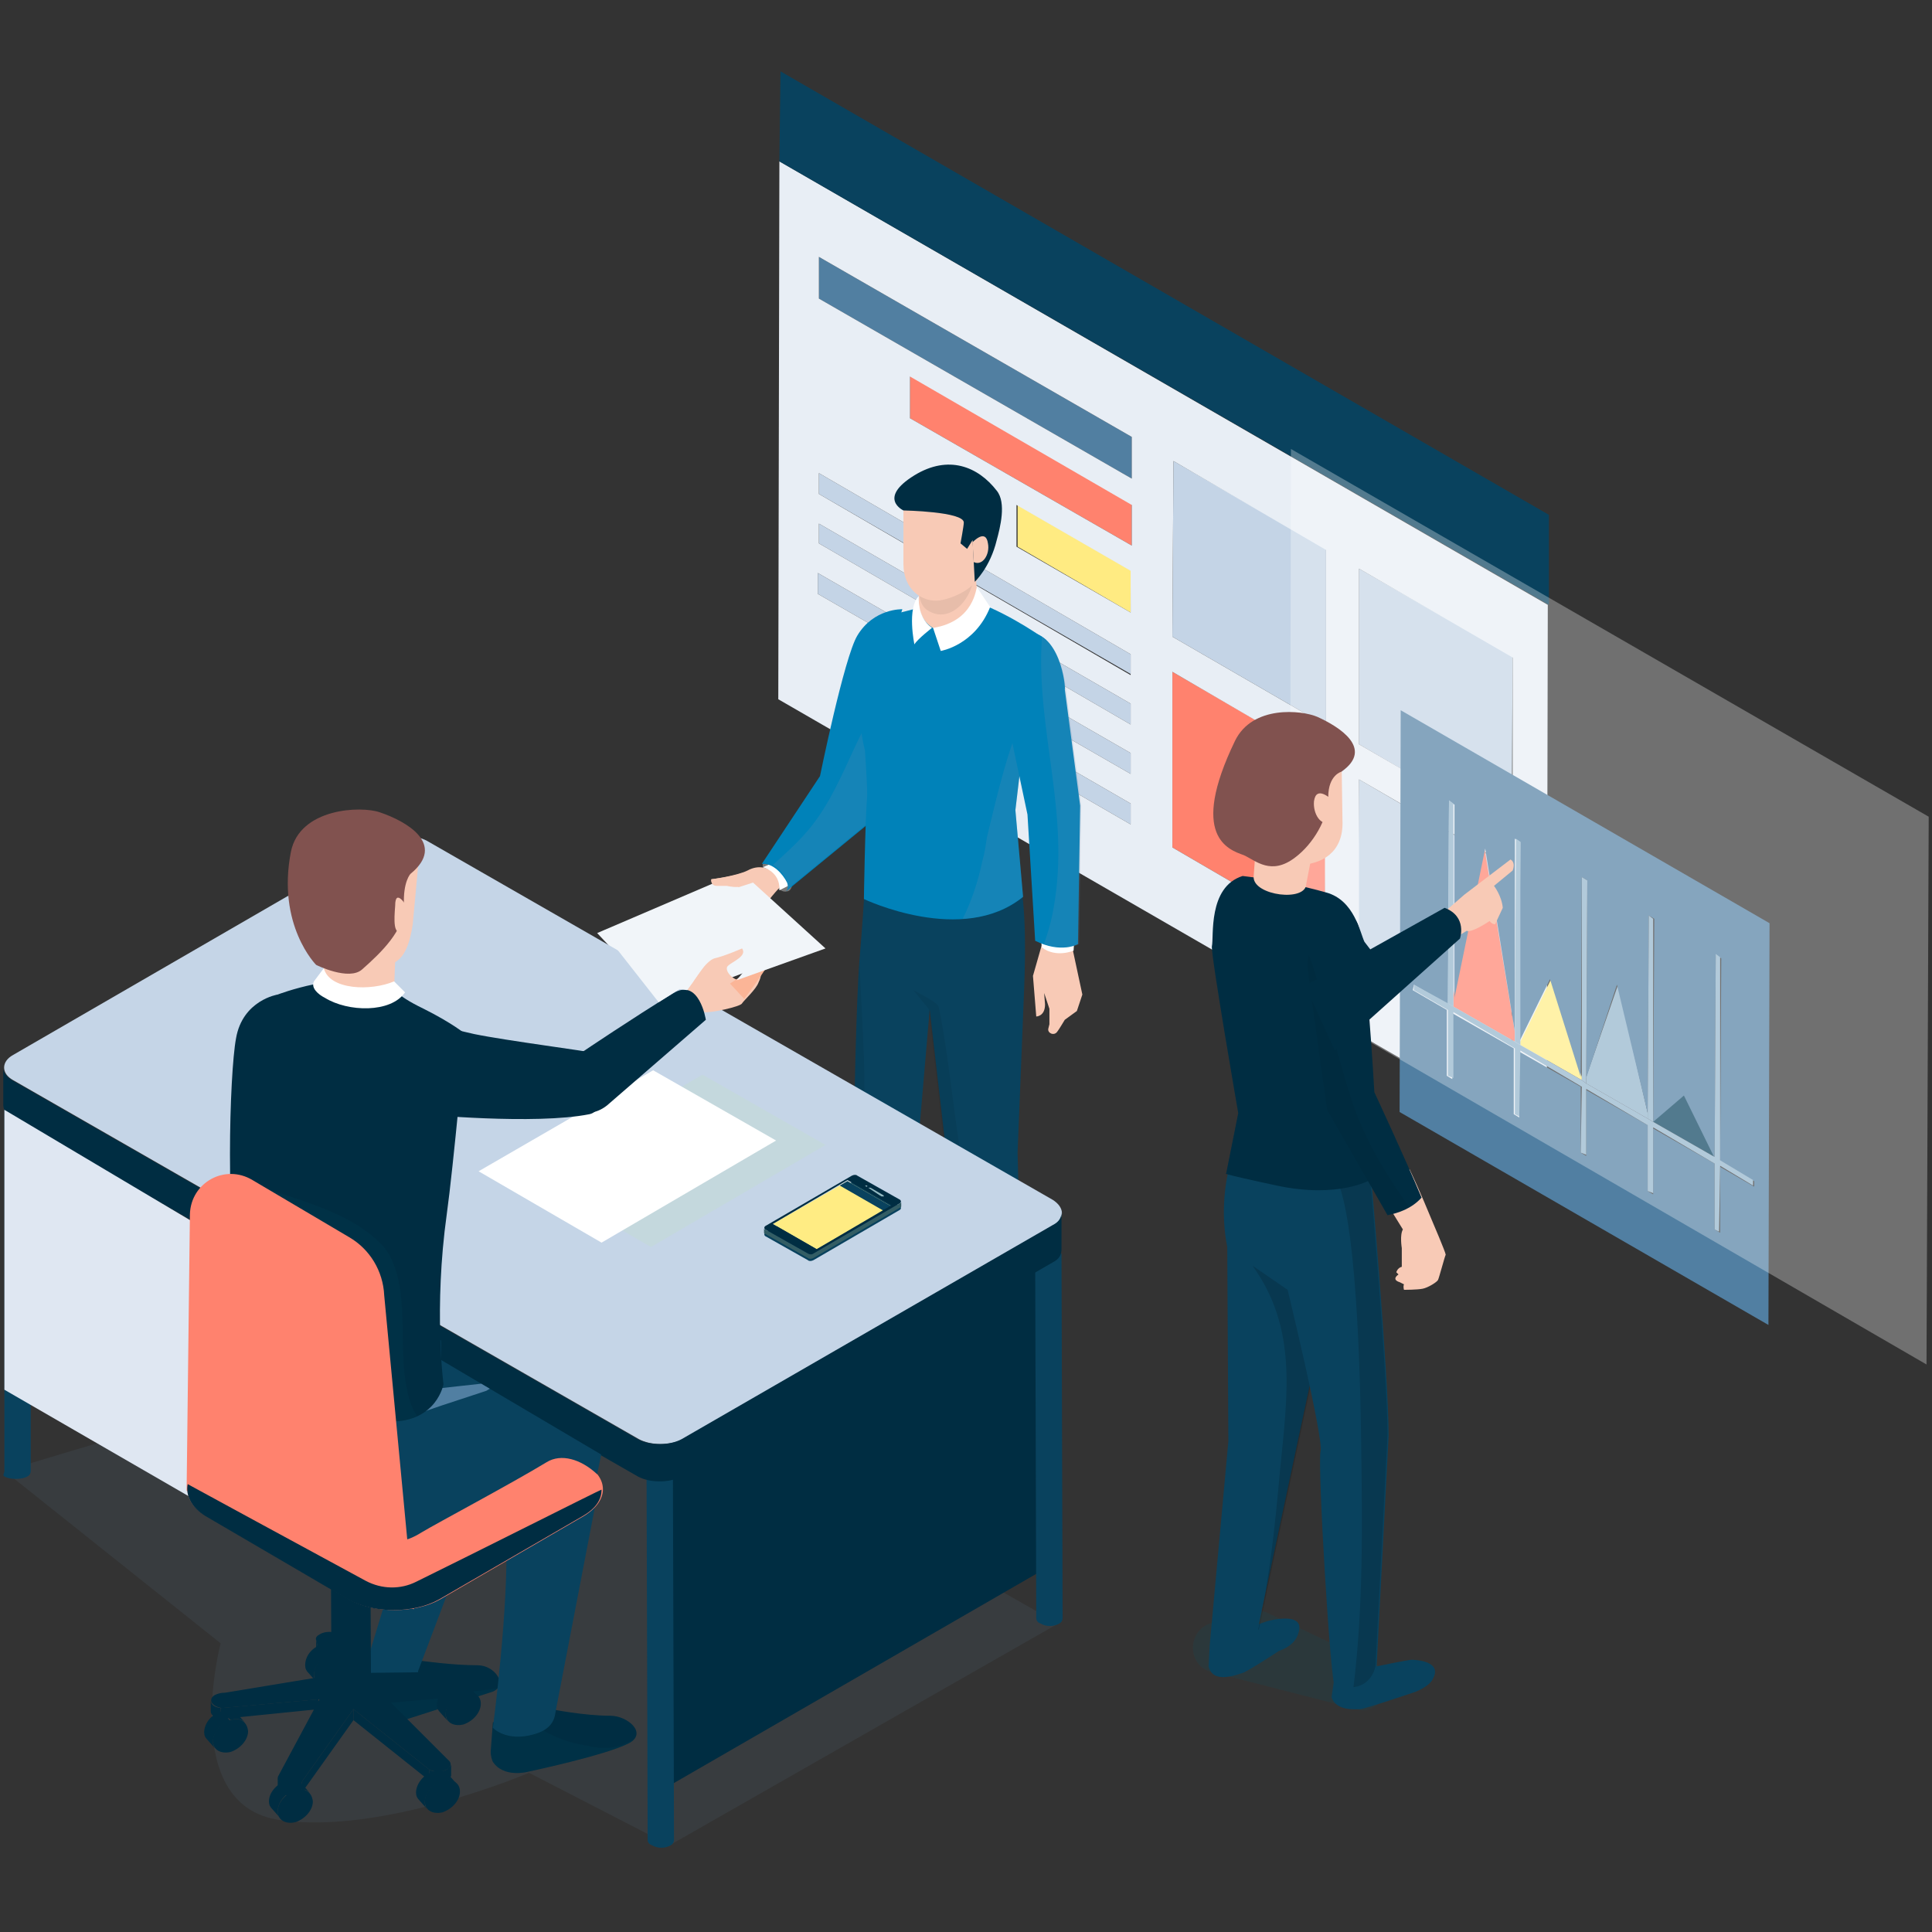 <?xml version="1.0" encoding="utf-8"?>
<!-- Generator: Adobe Illustrator 26.3.1, SVG Export Plug-In . SVG Version: 6.00 Build 0)  -->
<svg version="1.1" id="レイヤー_1" xmlns="http://www.w3.org/2000/svg" xmlns:xlink="http://www.w3.org/1999/xlink" x="0px"
	 y="0px" viewBox="0 0 176 176" style="enable-background:new 0 0 176 176;" xml:space="preserve">
<rect x="0" y="0" width="176" height="176" fill="#333333" stroke="none"/>
<style type="text/css">
	.st0{fill:#C4D4E6;}
	.st1{fill:#FF826E;}
	.st2{fill:#517FA1;}
	.st3{fill:#FFEB82;}
	.st4{enable-background:new    ;}
	.st5{fill:#E8EEF5;}
	.st6{fill:#09425E;}
	.st7{fill:#FFEC83;}
	.st8{fill:#92B3CB;}
	.st9{fill:#517FA2;}
	.st10{opacity:0.3;}
	.st11{fill:#FFFFFF;}
	.st12{fill:#F8CAB6;}
	.st13{opacity:0.15;fill:#00586C;}
	.st14{opacity:0.15;}
	.st15{fill:#002D42;}
	.st16{opacity:5.000000e-02;}
	.st17{fill:#81524F;}
	.st18{opacity:0.1;fill:#6C90B1;}
	.st19{opacity:0.2;fill:#6C90B1;}
	.st20{fill:#787878;}
	.st21{fill:#0082B9;}
	.st22{opacity:7.000000e-02;}
	.st23{fill:#F1F5F9;}
	.st24{fill:#C5D5E7;}
	.st25{fill:#C4D8DD;}
	.st26{fill:#DFE7F2;}
	.st27{clip-path:url(#SVGID_00000163788676084982673640000001605630954646606999_);}
	.st28{opacity:0.1;fill:#00586C;}
	.st29{fill:#FBB597;}
	.st30{fill:#92B9C0;}
	.st31{fill:#335D64;}
</style>
<g>
	<g>
		<g>
			<polygon class="st0" points="123.7,87 137.7,95.1 137.7,79.1 123.8,71 			"/>
		</g>
		<g>
			<polygon class="st0" points="123.8,67.8 137.7,75.9 137.8,59.8 123.8,51.8 			"/>
		</g>
		<g>
			<polygon class="st0" points="74.6,45 103,61.4 103,59.6 74.6,43.1 			"/>
		</g>
		<g>
			<polygon class="st1" points="82.9,38.1 103.1,49.7 103.1,45.9 82.9,34.2 			"/>
		</g>
		<g>
			<polygon class="st2" points="74.6,27.2 103.1,43.6 103.1,39.8 74.6,23.4 			"/>
		</g>
		<g>
			<polygon class="st0" points="74.6,49.5 103,66 103,64.1 74.6,47.7 			"/>
		</g>
		<g>
			<polygon class="st0" points="74.5,54.1 103,70.5 103,68.6 74.5,52.2 			"/>
		</g>
		<g>
			<polygon class="st3" points="92.7,49.8 103,55.8 103.1,52 92.7,46 			"/>
		</g>
		<g>
			<polygon class="st0" points="81.2,62.5 103,75.1 103,73.2 81.2,60.6 			"/>
		</g>
		<g class="st4">
			<g>
				<polygon class="st1" points="106.8,77.2 120.7,85.3 120.8,69.3 106.8,61.2 				"/>
			</g>
			<g>
				<polygon class="st0" points="106.8,58 120.8,66.1 120.8,50 106.9,42 				"/>
			</g>
			<g>
				<path class="st5" d="M70.9,63.7l70,40.4l0.1-49L71,14.7L70.9,63.7z M103,75.1L81.2,62.5l0-1.9L103,73.2L103,75.1z M103,55.8
					l-10.4-6l0-3.8l10.4,6L103,55.8z M103.1,49.7L82.9,38.1l0-3.8l20.2,11.7L103.1,49.7z M123.8,51.8l14,8.1l0,16l-14-8.1
					L123.8,51.8z M123.8,71l14,8.1l0,16l-14-8.1L123.8,71z M106.9,42l13.9,8.1l0,16L106.8,58L106.9,42z M106.8,61.2l13.9,8.1l0,16
					l-13.9-8.1L106.8,61.2z M74.6,23.4l28.5,16.4l0,3.8L74.6,27.2L74.6,23.4z M74.6,43.1L103,59.6l0,1.9L74.6,45L74.6,43.1z
					 M74.6,47.7L103,64.1l0,1.9L74.6,49.5L74.6,47.7z M74.5,52.2L103,68.6l0,1.9L74.5,54.1L74.5,52.2z"/>
			</g>
		</g>
		<g>
			<polygon class="st6" points="71,14.7 141.1,55.1 141.1,46.9 71.1,6.5 			"/>
		</g>
	</g>
	<g>
		<polygon class="st6" points="150.6,102.1 150.6,102.2 156.2,105.4 156.2,105.4 153.4,99.7 		"/>
		<g>
			<polygon class="st7" points="138.5,94.9 138.5,95.2 144.1,98.4 144.1,98.1 141.3,89.2 			"/>
		</g>
		<g>
			<polygon class="st1" points="132.4,90.7 132.4,91.7 138,94.9 138,94 135.2,77.1 			"/>
		</g>
		<g>
			<polygon class="st8" points="144.5,98.1 144.5,98.7 150.1,101.9 150.1,101.4 147.4,89.7 			"/>
		</g>
		<g>
			<path class="st9" d="M127.5,101.3l33.6,19.4l0.1-36.6l-33.6-19.4L127.5,101.3z M128.8,89.7l3.1,1.8l0.1-18.5l0.5,0.3l0,17.6
				l2.8-13.6L138,94l0-17.6l0.5,0.3l-0.1,18.2l2.8-5.7l2.8,8.9l0.1-18.2l0.5,0.3l-0.1,18l2.8-8.5l2.8,11.7l0.1-18l0.5,0.3l-0.1,18.5
				l2.8-2.4l2.8,5.7l0.1-18.5l0.5,0.3l-0.1,18.5l3.1,1.8l0,0.5l-3.1-1.8l0,6l-0.5-0.3l0-6l-5.6-3.2l0,6l-0.5-0.3l0-6l-5.6-3.2l0,6
				L144,105l0-6l-5.6-3.2l0,6l-0.5-0.3l0-6l-5.6-3.2l0,6l-0.5-0.3l0-6l-3.1-1.8L128.8,89.7z"/>
		</g>
		<g>
			<polygon class="st8" points="131.9,91.4 132.4,91.7 132.4,90.7 132.4,73.2 132,72.9 			"/>
			<polygon class="st8" points="144.1,98.1 144.1,98.4 144.5,98.7 144.5,98.1 144.6,80.2 144.1,79.9 			"/>
			<polygon class="st8" points="138,94 138,94.9 138.5,95.2 138.5,94.9 138.5,76.7 138.1,76.4 			"/>
			<polygon class="st8" points="156.7,87.2 156.3,86.9 156.2,105.4 156.2,105.4 150.6,102.2 150.1,101.9 144.5,98.7 144.1,98.4 
				138.5,95.2 138,94.9 132.4,91.7 131.9,91.4 128.8,89.7 128.8,90.2 131.9,92 131.9,98 132.4,98.2 132.4,92.2 138,95.5 138,95.5 
				138,101.5 138.4,101.7 138.5,95.7 144.1,99 144,105 144.5,105.2 144.5,99.2 150.1,102.5 150.1,108.5 150.6,108.7 150.6,102.7 
				156.2,106 156.2,106 156.2,112 156.6,112.2 156.7,106.2 159.7,108 159.7,107.5 156.7,105.7 			"/>
			<polygon class="st8" points="150.1,101.4 150.1,101.9 150.6,102.2 150.6,102.1 150.6,83.7 150.2,83.4 			"/>
		</g>
	</g>
</g>
<g class="st10">
	<polygon class="st11" points="117.5,90.7 175.5,124.3 175.7,74.4 117.6,40.9 	"/>
</g>
<g>
	<path class="st12" d="M137.6,78.3l-4.2,3.2l-2.3,2l0.6,2.5l1.9-1.2c0.5,0.2,2.1-0.9,2.1-0.9c0.2,0.3,0.5,0.3,0.5,0.3l0.7-1.5
		c-0.1-1.1-0.8-2-0.8-2l1.7-1.4C138.1,78.5,137.6,78.3,137.6,78.3z"/>
	<path class="st13" d="M110.3,152.3l13.3,3.4c0.6,0.2,1.2,0.1,1.7-0.3l0,0c1.5-0.9,1.4-3.2-0.2-3.9l-9.7-4.6
		c-0.5-0.2-1.1-0.3-1.6-0.1l-3.6,1.1C108.1,148.7,108.2,151.7,110.3,152.3z"/>
	<g>
		<path class="st6" d="M128.6,151.2c-0.3,0-3.2,0.6-3.2,0.6l-3.8,0.8l-0.3,2c0.4,1.3,2.2,1.1,2.6,1.1c0.4,0,5.1-1.6,5.1-1.6
			c0.7-0.3,1.3-0.7,1.5-1.1C131.5,151.3,128.9,151.2,128.6,151.2z"/>
		<path class="st6" d="M115.4,147.7c-0.3,0.1-1.7,0.6-1.7,0.6l-3.5,1.6l-0.1,1.9c0.4,1.7,2.7,0.7,3.1,0.6c0.4-0.1,3.3-2,3.3-2
			c1.4-0.5,1.7-1.3,1.8-1.7C118.9,146.8,115.7,147.6,115.4,147.7z"/>
		<path class="st6" d="M112.5,104.5c-1,2.9-1.3,6.1-0.7,9.1l0.1,17.7l-1.7,18.6c3.4,2.3,4.4-1.6,4.4-1.6l3.6-16.9l5.2-24.3
			l-10.5-3.9L112.5,104.5z"/>
		<path class="st14" d="M113.8,114.3c-0.4,0.1,0.7,1.1,0.3,1c4.1,5.7,3.2,11.7,2.5,18.7c-0.4,4.5-0.9,9.6-2,14.5
			c0.1-0.1,0.1-0.2,0.1-0.2l3.6-16.9l3.9-18.4c-2.5,0.5-5,0.8-7.4,1.3C114.4,114.4,114.1,114.4,113.8,114.3z"/>
		<path class="st6" d="M120.6,108.6l-8.1,5.6l4.8,3.3c0,0,3.3,13.6,3,14.7c-0.3,1.1,0.9,21.2,1.3,21.4c0.3,0.2,3,0.9,3.8-1.7
			l1.1-21.1c0-5.6-1.7-24.8-1.7-24.8L120.6,108.6z"/>
		<path class="st14" d="M122,107.7c-0.2,0.6,1.7,1.7,2,23.8c0.1,7.5,0.2,14.8-0.7,22.2c0,0,0,0,0,0c0.8-0.1,1.7-0.6,2-1.9l1.1-21.1
			c0-5.6-1.7-24.8-1.7-24.8L122,107.7z"/>
		<path class="st15" d="M120.8,81.3c-3.9-1.1-7.6-1.5-7.6-1.5c-3.2,1-2.6,5.6-2.8,6.4c-0.1,0.8,2.4,15.2,2.4,15.2l-1.1,5.5
			c0,0-1-0.1,4.6,1.1c5.6,1.2,8.5-0.5,8.5-0.5l-0.5-6.7l-0.5-7.5c0,0,1.9-1.9,2.3-3.7c0.2-0.9-0.3-1.9-1.8-3.8
			C123.9,85,123.4,82,120.8,81.3z"/>
		<path class="st12" d="M130.5,111.3c-0.3-0.7-1.1-2.7-2.1-4.8c-0.9,0.8-1.7,1.4-2.7,2.1c0,0,0,0,0,0l2.1,3.4
			c-0.3,0.5-0.1,1.7-0.1,1.7l0,1.7c-0.4,0.1-0.5,0.5-0.5,0.5l0.2,0.2c-0.7,0.5,0.1,0.7,0.1,0.7l0.4,0.2c-0.1,0.2,0,0.5,0,0.5
			s1.2,0,1.7-0.1c0.5-0.1,1.3-0.6,1.4-0.8c0.1-0.2,0.6-2.1,0.7-2.3C131.7,114.1,130.5,111.3,130.5,111.3L130.5,111.3z"/>
		<path class="st15" d="M123.6,84c-3.2-5.2-4.8,1.4-4.4,4.8c0.4,3.1,1.7,12.3,1.7,12.3l5.5,9.6c1-0.2,2.2-0.6,3.1-1.6
			c-1.5-3.6-4.3-9.6-4.3-9.6S124.4,85.2,123.6,84z"/>
		<path class="st16" d="M119.2,87c-0.1,0.6-0.1,1.2,0,1.8c0.4,3.1,1.7,12.3,1.7,12.3l5.5,9.6c0.6-0.1,1.3-0.3,2-0.7
			c-2.2-3.1-4.2-6.3-5.4-10.2C122,96.8,119.6,87.4,119.2,87z"/>
		<path class="st12" d="M114.2,79.9c0,1.7,4.8,2.3,4.8,0.6l1.2-6.2l-5.6,0.1L114.2,79.9z"/>
		<path class="st12" d="M112.9,70.2l0.6,4.7c0,2.5,4.6,3.9,4.6,3.9c2.4,0,4.2-1.2,4.2-3.8l-0.1-6.5L112.9,70.2z"/>
		<path class="st17" d="M120,65.3c-1.4-0.6-5.9-1.1-7.5,2.2c-4.2,8.7-0.6,9.9,0.8,10.4c1.1,0.5,2.5,1.9,4.7,0.2c1.6-1.2,3-3.5,3-5.5
			c0-2,1.2-2.3,1.2-2.3C125.2,68.2,122,66.2,120,65.3z"/>
		<path class="st12" d="M119.7,73c-0.1,1.1,0.6,2.3,1.5,1.9l0-2.2C121.2,72.8,119.9,71.5,119.7,73z"/>
	</g>
	<path class="st15" d="M131.6,82.7l-12.7,7.1l2.7,5.9L133,85.5C133,85.5,133.7,83.5,131.6,82.7z"/>
</g>
<path class="st18" d="M0.4,134l19.7,15.7c0,0-3.9,14.8,5.4,16.1c9.3,1.4,22.7-4.3,22.7-4.3l12.8,6.6l35.4-20.2L47.3,120L0.4,134z"/>
<path class="st19" d="M92,124.2c-3.2-1-9.1-0.6-12.6-0.7c-1.7,0.2-9,1.8-7.1,5.3c1.2,2.3,11.4,4.4,13.9,4.5
	c3.7,0.2,10.2-2.2,8.5-6.8C94.1,124.8,93.7,124.7,92,124.2z"/>
<path class="st20" d="M71.7,79.6c-0.9-0.7-1.1-1.1-2.2-0.9c0,0-0.2,0.4,0.6,1.4c0.8,1,1.2,1.2,1.6,1.1
	C72.1,81.2,72.5,80.3,71.7,79.6z"/>
<path class="st12" d="M70,79.2c0,0-0.8-0.5-1.9,0.1c-1,0.5-3.3,0.8-3.3,0.8s-0.1,0.6,0.6,0.6h0.9c0,0-1.8,1.2-2.9,1.4
	c-0.3,0.1-0.1,0.9,0.7,0.8c0,0,0.9,0.7,2.4,0.5c1.9-0.2,3.7-1.6,3.7-1.6s0.6-0.8,1.6-1.7C71.8,80.2,72.8,78.7,70,79.2z"/>
<path class="st11" d="M70.9,78.4L69.5,79c0,0,1.6,0.4,1.5,2.1l1.4-0.7C72.3,80.5,71.7,78.4,70.9,78.4z"/>
<path class="st21" d="M81.5,62.4c-1.5-0.1,0.7-6.9,0.7-6.9s-2.6-0.1-4.1,2.4c-1.2,2-3.4,12.8-3.4,12.8l-5.3,8c1-0.1,1.9,0.9,2.3,1.7
	c0.2,0.5-0.1,0.8-0.1,0.8l8.9-7.3l-1-6.8l3.3-4.8C82.4,62.4,82,62.4,81.5,62.4z"/>
<path class="st15" d="M79,121.9l-3.4,3.4c-1.2,0.7-1.8,1.3-2,1.8c-0.3,0.8,0.1,1,0.9,1.3c0.9,0.3,2.6,0,3.6-0.7
	c0.8-0.6,1.8-1.1,2.7-1.4l1.5-0.5c0.5-0.3,0.8-0.8,0.8-1.4l-0.4-2.6H79z"/>
<path class="st15" d="M89.3,124.4l-2.7,3.6c-0.6,0.6-2.1,1.6-2.2,2.5l0,0.1c0.3,1,1,1.3,1.8,1.4c1,0.1,1.9-0.2,2.7-0.8l3.6-3
	c0.5-0.3,0.8-0.8,0.8-1.3l-0.3-2.5H89.3z"/>
<path class="st6" d="M78.9,78.3c0,0-0.1,3.2-0.6,9.1C78,91,77.8,102,77.8,102l0.5,20.2c2.4,1.8,4.8,0.2,4.8,0.2l0.6-18.9L85,88.4
	l-0.7-8.2L78.9,78.3z"/>
<path class="st22" d="M78.7,96.3c-0.1-2.9-0.3-5.8-0.4-8.8C78,91.2,77.8,102,77.8,102l0.5,20.2c0.5,0.4,1,0.6,1.5,0.7
	c-0.5-5.4-0.6-10.4-0.8-15.9C78.7,103.5,78.8,99.8,78.7,96.3z"/>
<path class="st6" d="M82.1,80.9l2.2,7.7l1.9,16.4l2.6,19.8c1.8,2,4.4,0.1,4.4,0.1L92.7,105l0.6-15c0.3-7.8-0.4-9.6-0.4-9.6
	L82.1,80.9z"/>
<path class="st19" d="M81.5,62.4c-0.1,0-0.1,0-0.1-0.1c-3.6,4-4.4,9.6-8.1,13.7c-0.9,1-1.9,1.9-2.9,2.8c0.6,0.3,1.1,1,1.3,1.5
	c0.2,0.5-0.1,0.8-0.1,0.8l8.9-7.3l-1-6.8l3.3-4.8C82.4,62.4,82,62.4,81.5,62.4z"/>
<path class="st21" d="M81.6,55.9c-1.6,0.4-2.8,1.9-2.8,4.2c0,2.8-1,4.2,0,8.3c0,0,0.2,2.9,0.2,4c-0.2,2.6-0.3,9.5-0.3,9.5
	s9,4.3,14.5-0.2l-0.7-7.9l1.1-9.3l1.7-6.2c0,0-3-2.2-6.2-3.4C86.6,54,86,54.9,81.6,55.9z"/>
<path class="st19" d="M89.5,78.4c-0.4,1.9-1,3.7-1.8,5.3c1.9-0.1,3.8-0.7,5.5-2l-0.7-7.9l1.1-9.3l0-0.2c-1.8,3.8-2.7,7.9-3.7,12
	C89.8,77,89.7,77.7,89.5,78.4z"/>
<path class="st22" d="M87.6,107.2c-0.2-0.9-0.3-1.9-0.2-2.8c-0.5-3.1-1.2-9.7-1.9-12.7c-0.1-0.4-2.3-1.5-2.3-1.5l1.4,1.7l1.5,13.2
	l2.6,19.8c0.6,0.6,1.2,0.9,1.8,0.9c-0.8-6.2-1.3-11.9-2.9-18C87.7,107.6,87.6,107.4,87.6,107.2z"/>
<path class="st12" d="M94.9,86.1l-0.8,2.8l0.3,3.7c0,0,0.8,0,0.8-1.1l-0.1-1.3l0,0.2l0,0l0.5,1.5l0,1.4l-0.1,0.4
	c-0.1,0.4,0.5,0.7,0.8,0.3c0.1-0.1,0.7-1.1,0.7-1.1l1.1-0.8l0.5-1.5l-0.9-4.2L94.9,86.1z"/>
<path class="st12" d="M83.7,50.5v4.4c0,1.5,1.2,2.7,2.7,2.7c1.5,0,2.7-1.2,2.7-2.7l-0.4-4.4H83.7z"/>
<path class="st22" d="M83.7,50.5v3c0,0,0,0,0,0c0,1,0.2,1.7,0.8,2.1c2.2,1.4,4.3-1.4,4.2-3.4c0-0.3,0-0.5,0.1-0.8l-0.1-0.9H83.7z"/>
<path class="st12" d="M82.3,51.4c0,2.3,1.7,3.5,3.3,3.3c1.3-0.2,4-1.3,4-3.5l0.5-4.2l-7.8-1.4V51.4z"/>
<g>
	<path class="st15" d="M83.3,43.3c-3.4,2.1-1,3.2-1,3.2s5.5,0.1,5.5,1.1c0,0.3-0.3,1.9-0.3,1.9l0.6,0.5l0.5-0.8l0.2,3.8
		c0,0,1.4-1.3,2-3.8c0.3-1.1,0.9-3.4,0-4.5C89.1,42.5,86.4,41.4,83.3,43.3z"/>
	<path class="st11" d="M85,57.2l0.7,2.1c0,0,3.1-0.5,4.5-4l-1.2-1.8C88.9,53.5,88.8,56.6,85,57.2z"/>
	<path class="st11" d="M83.7,54.3c-1.1,1.1-0.4,4.4-0.4,4.4c0.3-0.5,1.6-1.5,1.6-1.5C83.5,56.2,83.7,54.3,83.7,54.3z"/>
</g>
<path class="st11" d="M94.8,85l0.1,1.3c1.3,1,2.9,0.3,2.9,0.3l0.1-1.5C95.3,85.6,94.8,85,94.8,85z"/>
<path class="st21" d="M93.3,57.6c-1.9,0.2-1.9,6.2-1.9,6.2l2.2,10.4l0.7,11.5c2.4,1.2,3.9,0.3,3.9,0.3l0.2-12.6l-1.4-10.6
	C97.1,62.7,96.6,57.3,93.3,57.6z"/>
<path class="st19" d="M94.9,58c0,0.1,0,0.2,0,0.3c-0.5,8.3,2.6,15.8,1.1,24.3c-0.2,1.2-0.5,2.3-0.9,3.4c2,0.7,3.2,0,3.2,0l0.2-12.6
	l-1.4-10.6C97.1,62.7,96.8,59.2,94.9,58z"/>
<path class="st12" d="M88.6,49.4l0.1,1.8c0.8,0.4,1.5-0.7,1.3-1.7C89.8,48.1,88.6,49.4,88.6,49.4z"/>
<polygon class="st23" points="54.4,85 60.4,91.4 73.4,86.5 66.3,79.9 "/>
<path class="st12" d="M67.7,79.5c-1.1,0.4-2.9,0.6-2.9,0.6s-0.1,0.6,0.5,0.6h0.9c0,0,2.1,0.5,1.5-0.7C67.8,79.9,67.7,79.7,67.7,79.5
	z"/>
<g>
	<polygon class="st15" points="61.1,162.6 94.7,143.2 96,114.1 61.1,133.7 	"/>
	<polygon class="st15" points="18.4,137 40.4,124.1 18.4,111.1 	"/>
	<g>
		<path class="st6" d="M58.9,134.3l0.1,33.3c0,0.2,0.1,0.4,0.4,0.5c0.5,0.3,1.2,0.3,1.7,0c0.2-0.1,0.3-0.3,0.3-0.5l-0.1-33.2
			C60.5,134.4,59.7,134.3,58.9,134.3z"/>
		<path class="st6" d="M35.8,77.3c-0.1,0-0.1,0-0.2,0l0.1,37.2c0,0.2,0.1,0.4,0.4,0.5c0.5,0.3,1.2,0.3,1.7,0
			c0.2-0.1,0.3-0.3,0.3-0.5L38,77.1C37.2,77.1,36.5,77.2,35.8,77.3z"/>
		<path class="st6" d="M0.4,100.1l0,33.9c0,0.2-0.2,0.4,0,0.5c0.5,0.3,1.6,0.3,2.1,0c0.2-0.1,0.3-0.3,0.3-0.5L2.8,99.9
			C2,99.9,1.2,100,0.4,100.1z"/>
		<path class="st6" d="M94.3,114l0.1,33.4c0,0.2,0.1,0.4,0.4,0.5c0.5,0.3,1.2,0.3,1.7,0c0.2-0.1,0.3-0.3,0.3-0.5l-0.1-33.2
			C95.9,114.2,95.1,114.1,94.3,114z"/>
		<g>
			<g class="st4">
				<g>
					<path class="st24" d="M95.9,109.3l-57-32.7c-1.1-0.6-2.9-0.6-4,0L1.2,96.1c-1.1,0.6-1.1,1.7,0,2.3l57,32.7c1.1,0.6,2.9,0.6,4,0
						l33.8-19.5C97,111,97,110,95.9,109.3z"/>
				</g>
				<path class="st15" d="M95.9,111.6l-33.8,19.5c-1.1,0.6-2.9,0.6-4,0l-57-32.7c-0.5-0.3-0.8-0.7-0.8-1.1l0,3.4
					c0,0.4,0.3,0.8,0.8,1.1l57,32.7c1.1,0.6,2.9,0.6,4,0L95.9,115c0.6-0.3,0.8-0.7,0.8-1.2l0-3.4C96.7,110.9,96.5,111.3,95.9,111.6z
					"/>
			</g>
		</g>
		<g>
			<polygon class="st25" points="48.1,107.1 59.3,113.6 75.2,104.3 64,97.9 			"/>
		</g>
		<g>
			<polygon class="st11" points="43.6,106.7 54.8,113.2 70.7,103.9 59.5,97.5 			"/>
		</g>
	</g>
	<polygon class="st26" points="0.4,126.6 18.4,137 18.4,111.8 0.4,101.1 	"/>
	<g>
		<defs>
			<path id="SVGID_1_" d="M57.3,134l-17.1-10.1l-0.1-4.6l17.4-3.4c0,0,19.9-32.1,19.2-32.2C75.9,83.6,41.8,88,41.8,88l-2.5-15.5
				l-16.6-0.7l0.1,15.4l-5.6,12.3L7,144.7l6.2,17.3c0,0,9.2,7.5,12.5,7.5c3.4,0,25.4-1.8,25.4-1.8l14.4-9.7L57.3,134z"/>
		</defs>
		<clipPath id="SVGID_00000162330164980259697080000013428462084039201213_">
			<use xlink:href="#SVGID_1_"  style="overflow:visible;"/>
		</clipPath>
		<g style="clip-path:url(#SVGID_00000162330164980259697080000013428462084039201213_);">
			<g>
				<g>
					<g>
						<path class="st15" d="M55.6,156.3c-2.4,0-5.4-0.6-5.4-0.6l-5.3,1.2l-0.2,2.7c0,0.3,0.1,0.7,0.2,0.9c1,1.5,3.2,0.9,3.2,0.9
							s7.1-1.5,9.2-2.6C59,157.9,57.2,156.3,55.6,156.3z"/>
						<path class="st28" d="M53.4,159c-2.1-0.3-4.1-1.2-5.6-2.7l-2.9,0.6l-0.2,2.7c0,0.3,0.1,0.7,0.2,0.9c1,1.5,3.2,0.9,3.2,0.9
							s7.1-1.5,9.2-2.6c0.2-0.1,0.3-0.2,0.4-0.3c-0.4,0.2-0.7,0.3-1.1,0.5C55.6,159.3,54.5,159.3,53.4,159z"/>
						<path class="st15" d="M43.5,151.7c-2.3,0-5.1-0.4-5.1-0.4l-4.9,0.9l-0.5,2.9c0,0.3,0,0.6,0.2,0.8c1.1,1.5,3.6,0.8,3.6,0.8
							l8.1-2.6C46.3,153.5,45.1,151.7,43.5,151.7z"/>
						<path class="st28" d="M33.4,152.7l-0.4,2.4c0,0.3,0,0.6,0.2,0.8c1.1,1.5,3.6,0.8,3.6,0.8l8.1-2.6c0.2-0.1,0.4-0.2,0.5-0.3
							C41.4,154.4,37,154.4,33.4,152.7z"/>
						<path class="st6" d="M46.1,139.8c0.3,6.3-1.2,17.6-1.2,17.6s1.2,1.3,3.7,0.6c1.5-0.4,1.9-1.2,2-2l3.9-20.3
							c-1.7-0.9-3.9-2.3-3.9-2.3S47.7,139.6,46.1,139.8z"/>
						<path class="st6" d="M32.9,153.1c0,0,0.6,1.3,2.9,1c1.1-0.1,2.2-0.9,2.3-1.9l7.9-20.9c-2,0.2-7.1,2.9-7.3,2.8L32.9,153.1z"/>
					</g>
				</g>
			</g>
			<g>
				<g>
					<g class="st4">
						<g>
							<path class="st15" d="M20.2,155.8l0.8,0.9c0.5-0.2,1-0.1,1.3,0.2l-0.8-0.9C21.2,155.8,20.7,155.6,20.2,155.8z"/>
						</g>
						<g>
							<path class="st15" d="M21,156.7c-0.9,0.3-1.6,1.1-1.6,1.9c0,0.8,0.7,1.2,1.6,1c0.9-0.3,1.6-1.1,1.6-1.9
								C22.5,156.8,21.8,156.4,21,156.7z"/>
						</g>
						<g>
							<path class="st15" d="M18.6,157.8c0,0.3,0.1,0.5,0.3,0.7l0.8,0.9c-0.2-0.2-0.3-0.4-0.3-0.7c0-0.8,0.7-1.7,1.6-1.9l-0.8-0.9
								C19.3,156.1,18.6,157,18.6,157.8z"/>
						</g>
					</g>
				</g>
				<g>
					<g>
						<g class="st4">
							<g>
								<path class="st15" d="M41.4,153.4l0.8,0.9c0.5-0.2,1-0.1,1.3,0.2l-0.8-0.9C42.4,153.3,41.9,153.2,41.4,153.4z"/>
							</g>
							<g>
								<path class="st15" d="M42.2,154.2c-0.9,0.3-1.6,1.1-1.6,1.9c0,0.8,0.7,1.2,1.6,1c0.9-0.3,1.6-1.1,1.6-1.9
									C43.8,154.4,43.1,154,42.2,154.2z"/>
							</g>
							<g>
								<path class="st15" d="M39.8,155.3c0,0.3,0.1,0.5,0.3,0.7l0.8,0.9c-0.2-0.2-0.3-0.4-0.3-0.7c0-0.8,0.7-1.7,1.6-1.9l-0.8-0.9
									C40.5,153.6,39.8,154.5,39.8,155.3z"/>
							</g>
						</g>
					</g>
					<g>
						<g class="st4">
							<g>
								<path class="st15" d="M39.5,161.4l0.8,0.9c0.5-0.2,1-0.1,1.3,0.2l-0.8-0.9C40.6,161.3,40.1,161.2,39.5,161.4z"/>
							</g>
							<g>
								<path class="st15" d="M40.3,162.2c-0.9,0.3-1.6,1.1-1.6,1.9c0,0.8,0.7,1.2,1.6,1c0.9-0.3,1.6-1.1,1.6-1.9
									C41.9,162.4,41.2,162,40.3,162.2z"/>
							</g>
							<g>
								<path class="st15" d="M37.9,163.3c0,0.3,0.1,0.5,0.3,0.7l0.8,0.9c-0.2-0.2-0.3-0.4-0.3-0.7c0-0.8,0.7-1.7,1.6-1.9l-0.8-0.9
									C38.6,161.6,37.9,162.5,37.9,163.3z"/>
							</g>
						</g>
					</g>
					<g>
						<g class="st4">
							<g>
								<path class="st15" d="M26.1,162.2l0.8,0.9c0.5-0.2,1-0.1,1.3,0.2l-0.8-0.9C27.1,162.1,26.6,162,26.1,162.2z"/>
							</g>
							<g>
								<path class="st15" d="M26.9,163.1c-0.9,0.3-1.6,1.1-1.6,1.9c0,0.8,0.7,1.2,1.6,1c0.9-0.3,1.6-1.1,1.6-1.9
									C28.4,163.2,27.7,162.8,26.9,163.1z"/>
							</g>
							<g>
								<path class="st15" d="M24.5,164.1c0,0.3,0.1,0.5,0.3,0.7l0.8,0.9c-0.2-0.2-0.3-0.4-0.3-0.7c0-0.8,0.7-1.7,1.6-1.9l-0.8-0.9
									C25.2,162.5,24.5,163.3,24.5,164.1z"/>
							</g>
						</g>
					</g>
					<g>
						<g class="st4">
							<g>
								<path class="st15" d="M29.4,149.7l0.8,0.9c0.5-0.2,1-0.1,1.3,0.2l-0.8-0.9C30.4,149.6,29.9,149.5,29.4,149.7z"/>
							</g>
							<g>
								<path class="st15" d="M30.2,150.6c-0.9,0.3-1.6,1.1-1.6,1.9c0,0.8,0.7,1.2,1.6,1c0.9-0.3,1.6-1.1,1.6-1.9
									C31.7,150.7,31,150.3,30.2,150.6z"/>
							</g>
							<g>
								<path class="st15" d="M27.8,151.7c0,0.3,0.1,0.5,0.3,0.7l0.8,0.9c-0.2-0.2-0.3-0.4-0.3-0.7c0-0.8,0.7-1.7,1.6-1.9l-0.8-0.9
									C28.5,150,27.8,150.8,27.8,151.7z"/>
							</g>
						</g>
					</g>
					<g>
						<g class="st4">
							<g>
								<path class="st15" d="M28.8,149.4l0,1c0,0,0,0,0,0.1L28.8,149.4C28.8,149.4,28.8,149.4,28.8,149.4z"/>
							</g>
							<g>
								<path class="st15" d="M42.9,153.4c-0.1,0-0.2,0.1-0.3,0.1l0,1c0.1,0,0.2-0.1,0.3-0.1c0.2-0.1,0.3-0.3,0.3-0.5l0-1
									C43.2,153.1,43.1,153.3,42.9,153.4z"/>
							</g>
							<g>
								<polygon class="st15" points="28.8,149.4 28.8,150.4 29.6,153.7 29.6,152.7 								"/>
							</g>
							<g>
								<path class="st15" d="M19.2,154.9l0,1c0,0.3,0.3,0.6,0.9,0.7l0-1C19.4,155.5,19.2,155.2,19.2,154.9z"/>
							</g>
							<g>
								<polygon class="st15" points="34.7,154.2 34.7,155.2 42.6,154.5 42.6,153.5 								"/>
							</g>
							<g>
								<polygon class="st15" points="20.1,155.6 20.1,156.6 29,155.7 29,154.8 								"/>
							</g>
							<g>
								<polygon class="st15" points="32.2,155.7 32.2,156.7 39.1,162.2 39.1,161.2 								"/>
							</g>
							<g>
								<path class="st15" d="M40.7,161.2c-0.4,0.2-1.1,0.3-1.6,0l0,1c0.6,0.3,1.2,0.2,1.6,0c0.2-0.1,0.4-0.3,0.4-0.5l0-1
									C41.1,160.9,40.9,161,40.7,161.2z"/>
							</g>
							<g>
								<polygon class="st15" points="27.5,162.3 27.5,163.3 32.2,156.7 32.2,155.7 								"/>
							</g>
							<g>
								<path class="st15" d="M27.3,162.4c-0.7,0.4-2,0.1-2-0.5l0,1c0,0.6,1.3,0.9,2,0.5c0.1,0,0.1-0.1,0.2-0.2l0-1
									C27.4,162.3,27.3,162.4,27.3,162.4z"/>
							</g>
							<g>
								<path class="st15" d="M41.5,152.3l-8.4,0.1l-2-3.2c-0.2-0.6-1.4-0.7-2-0.3c-0.2,0.1-0.4,0.3-0.3,0.5l0.8,3.3l-9.1,1.5
									c-0.4,0-0.7,0.1-0.9,0.2c-0.6,0.3-0.5,1,0.6,1.2l8.9-0.8l-3.7,6.9c-0.5,0.7,1.1,1.3,1.9,0.8c0.1,0,0.1-0.1,0.2-0.2l4.7-6.6
									l6.9,5.5c0.6,0.3,1.2,0.2,1.6,0c0.4-0.2,0.5-0.6,0.1-0.9l-6-6l7.9-0.7c0.1,0,0.2-0.1,0.3-0.1
									C43.7,152.9,42.8,152,41.5,152.3z"/>
							</g>
						</g>
					</g>
					<path class="st15" d="M33.2,133.5c-1-0.5-2.1-1.1-3.1-1.6l0.1,22.1c0,0.3,0.2,0.5,0.5,0.8c0.7,0.4,1.9,0.4,2.6,0
						c0.4-0.2,0.5-0.5,0.5-0.7l-0.1-20.3C33.6,133.7,33.4,133.6,33.2,133.5z"/>
				</g>
			</g>
			<g>
				<g>
					<path class="st1" d="M53.2,133.3l-13-7.6c-2.3-1.3-6-1.3-8.3,0l-13.1,7.6c-2.3,1.3-2.3,3.5,0,4.8l13,7.6c2.3,1.3,6,1.3,8.3,0
						l13.1-7.6C55.5,136.7,55.5,134.6,53.2,133.3z"/>
				</g>
				<g>
					<path class="st6" d="M48.8,125.2c-0.6-0.3-4.8,1.2-4.8,0.5c0-1.6-0.3-2.3-4.4-3.8c-6-2.3-6.4,3-7.8,3.8L21,131.9
						c1.2,0.6,2.3,1.4,3.4,2.1c3.2,1.9,6.2,4.5,9.6,5.9c1.8,0.7,2.8,0.7,4.4-0.3c1.5-0.9,8.1-4.4,11.4-6.4c1.3-0.8,3.1-0.3,4.6,1.1
						l0.8-3.9C55.4,128.7,52.3,126.8,48.8,125.2z"/>
				</g>
				<g>
					<path class="st9" d="M36.4,129.4c2.6-1,5.2-1.8,7.9-2.7c0.5-0.3,1-0.6,1.5-0.9c-0.9,0.2-6.9,0.7-9.5,1.2
						C36.3,127.7,36.4,128.5,36.4,129.4z"/>
				</g>
				<g>
					<g>
						<path class="st15" d="M34.8,89.7c-3.8-1.3-9.5,0.9-9.5,0.9s-3.2,0.5-3.8,4c-0.6,3.2-1,17.3,0.4,23c0.7,2.8,1.3,8.8,1.3,8.8
							s7.5,3.1,12.4,3.1c4.2,0,4.8-3.4,4.8-3.4s-0.9-6.9,0.3-15.5c0.6-4.3,1.7-16.4,1.7-16.4s-1.2-1-3.8-2.3
							C35.7,90.5,36.4,90.2,34.8,89.7z"/>
						<path class="st28" d="M36.5,117.8c-0.2-1.7-0.8-3.6-1.9-4.6c-3.6-3.5-9.2-4.1-13.7-6.3c0,4.1,0.3,8.2,0.9,10.7
							c0.7,2.8,1.3,8.8,1.3,8.8s7.5,3.1,12.4,3.1c1.1,0,1.9-0.2,2.5-0.5c-0.3-0.4-0.5-0.9-0.7-1.5C36.4,124.3,36.9,121.1,36.5,117.8
							z"/>
						<path class="st12" d="M29.4,89.4c0,1.9,6.5,2.6,6.5,0.7l0.2-5.1h-6.4L29.4,89.4z"/>
						<path class="st11" d="M29.5,88.2l-0.9,1.2c-0.3,0.6,0.4,1.2,1,1.5c2.1,1.3,6,1.4,7.3-0.5l-1-1C33.8,90.3,30,90.2,29.5,88.2z"
							/>
						<path class="st12" d="M27.8,85.2c0.2,2.9,5.6,3.1,5.6,3.1c2.8-0.2,3.7-0.9,4.2-4.1l0.6-6.5l-11.3,2.2L27.8,85.2z"/>
						<path class="st17" d="M34.6,74c-1.7-0.6-7.3-0.4-8.1,3.6c-1.3,6.7,2.3,10.3,2.3,10.3s3,1.5,4.2,0.4c1.7-1.5,3.9-3.6,3.8-5.8
							c-0.1-2.2,0.6-2.9,0.6-2.9C40.7,76.9,37,74.8,34.6,74z"/>
						<path class="st12" d="M36,82.5c-0.1,1.3-0.2,2.8,0.7,2.3l0.4-2.1C37.1,82.6,36,80.8,36,82.5z"/>
					</g>
				</g>
				<path class="st1" d="M31.8,112.7l-8.8-5.2c-2.5-1.5-5.6,0.2-5.7,3.1L17,135.8l20.7,10.8L35,118
					C34.9,115.8,33.7,113.8,31.8,112.7z"/>
			</g>
			<path class="st15" d="M33.3,144c-5-2.7-16.2-8.8-16.2-8.8c-0.2,1,0.3,2.1,1.6,2.9l13,7.6c2.3,1.3,6,1.3,8.3,0l13.1-7.6
				c1.2-0.7,1.7-1.5,1.7-2.4c-0.1,0-11.8,5.9-16.9,8.4C36.5,144.8,34.8,144.8,33.3,144z"/>
			<g>
				<g>
					<path class="st12" d="M67.7,89.3c-0.8,0.2-1.8-0.9-1.4-1.3c0.4-0.4,1.8-0.9,1.3-1.6c0,0-1.6,0.7-2.5,0.9c-0.8,0.2-2,2.2-2,2.2
						l-1.6,2.1c0,0,0.3,2.3,0.8,2.3c0.7,0,1.6-1.7,1.9-1.7c0.5,0.1,3.3-0.5,3.4-0.8c0.2-0.3,1.3-1.3,1.5-1.9
						c0.3-0.6,0.2-0.9,0.2-0.9S68.4,89.2,67.7,89.3z"/>
					<path class="st29" d="M70,86.8c-0.5,0.3-1,1.2-1.8,1.7c-0.8,0.5-1.7,1.1-1.7,1.1l1.3,1.4c0,0,2.1-2.8,2.3-3.4
						C70.4,87.1,70.5,86.5,70,86.8z"/>
				</g>
				<path class="st15" d="M43.2,94.2c-1.9-0.4-7-2-7.9,0.8c-1.1,3.5,3.1,6.5,3.1,6.5s10.3,1,15.3,0c1.8-0.4,0.2-3.7,0.2-5.6
					C53.9,95.8,46.1,94.8,43.2,94.2z"/>
				<path class="st15" d="M61.3,90.5c-3.6,2.2-8.2,5.3-8.2,5.3l-0.1,0c0.7,1.8-3,3.3-2.1,4.9c0,0,2.4,1.6,4.4,0c2.2-1.9,9-7.8,9-7.8
					S63.7,89,61.3,90.5z"/>
			</g>
		</g>
	</g>
	<g>
		<g class="st4">
			<g>
				<path class="st6" d="M78.1,107.7c-0.1-0.1-0.3-0.1-0.5,0l-7.9,4.6c-0.1,0.1-0.1,0.2,0,0.3l3.9,2.2c0.1,0.1,0.3,0.1,0.5,0
					l7.9-4.6c0.1-0.1,0.1-0.2,0-0.3L78.1,107.7z"/>
			</g>
			<g>
				<path class="st30" d="M78.8,108C78.8,108,78.8,108.1,78.8,108c0,0.1,0.1,0.1,0.2,0.1c0,0,0-0.1,0-0.1
					C78.9,108,78.9,108,78.8,108z"/>
			</g>
			<g>
				<path class="st30" d="M79.3,108.2c0,0-0.1,0-0.2,0s0,0.1,0,0.1l1.2,0.7c0,0,0.1,0,0.2,0c0,0,0-0.1,0-0.1L79.3,108.2z"/>
			</g>
			<g>
				<polygon class="st7" points="70.4,111.5 74.4,113.8 81.2,109.9 77.2,107.6 				"/>
			</g>
			<g>
				<polygon class="st6" points="76.5,108 80.5,110.3 81.2,109.9 77.2,107.6 				"/>
			</g>
			<g>
				<path class="st15" d="M78.1,107.1c-0.1-0.1-0.3-0.1-0.5,0l-7.9,4.6c-0.1,0.1-0.1,0.2,0,0.3l3.9,2.2c0.1,0.1,0.3,0.1,0.5,0
					l7.9-4.6c0.1-0.1,0.1-0.2,0-0.3L78.1,107.1z M79.1,108.2c0,0,0.1,0,0.2,0l1.2,0.7c0,0,0,0.1,0,0.1c0,0-0.1,0-0.2,0L79.1,108.2
					C79.1,108.3,79.1,108.2,79.1,108.2z M78.8,108c0,0,0.1,0,0.2,0c0,0,0,0.1,0,0.1C78.9,108.1,78.9,108.1,78.8,108
					C78.8,108.1,78.8,108,78.8,108z M74.4,113.8l-4-2.3l6.8-4l4,2.3L74.4,113.8z"/>
			</g>
			<path class="st31" d="M74.1,114.2c-0.1,0.1-0.3,0.1-0.5,0l-3.9-2.2c-0.1,0-0.1-0.1-0.1-0.1l0,0.4c0,0,0,0.1,0.1,0.1l3.9,2.2
				c0.1,0.1,0.3,0.1,0.5,0L82,110c0.1,0,0.1-0.1,0.1-0.1l0-0.4c0,0,0,0.1-0.1,0.1L74.1,114.2z"/>
		</g>
	</g>
</g>
<polygon class="st23" points="54.9,84.8 60,91.3 61.9,90.1 62.6,90.2 65,86.8 67.7,84.8 69,87 67.1,89.3 75.2,86.4 68.6,80.4 "/>
</svg>
